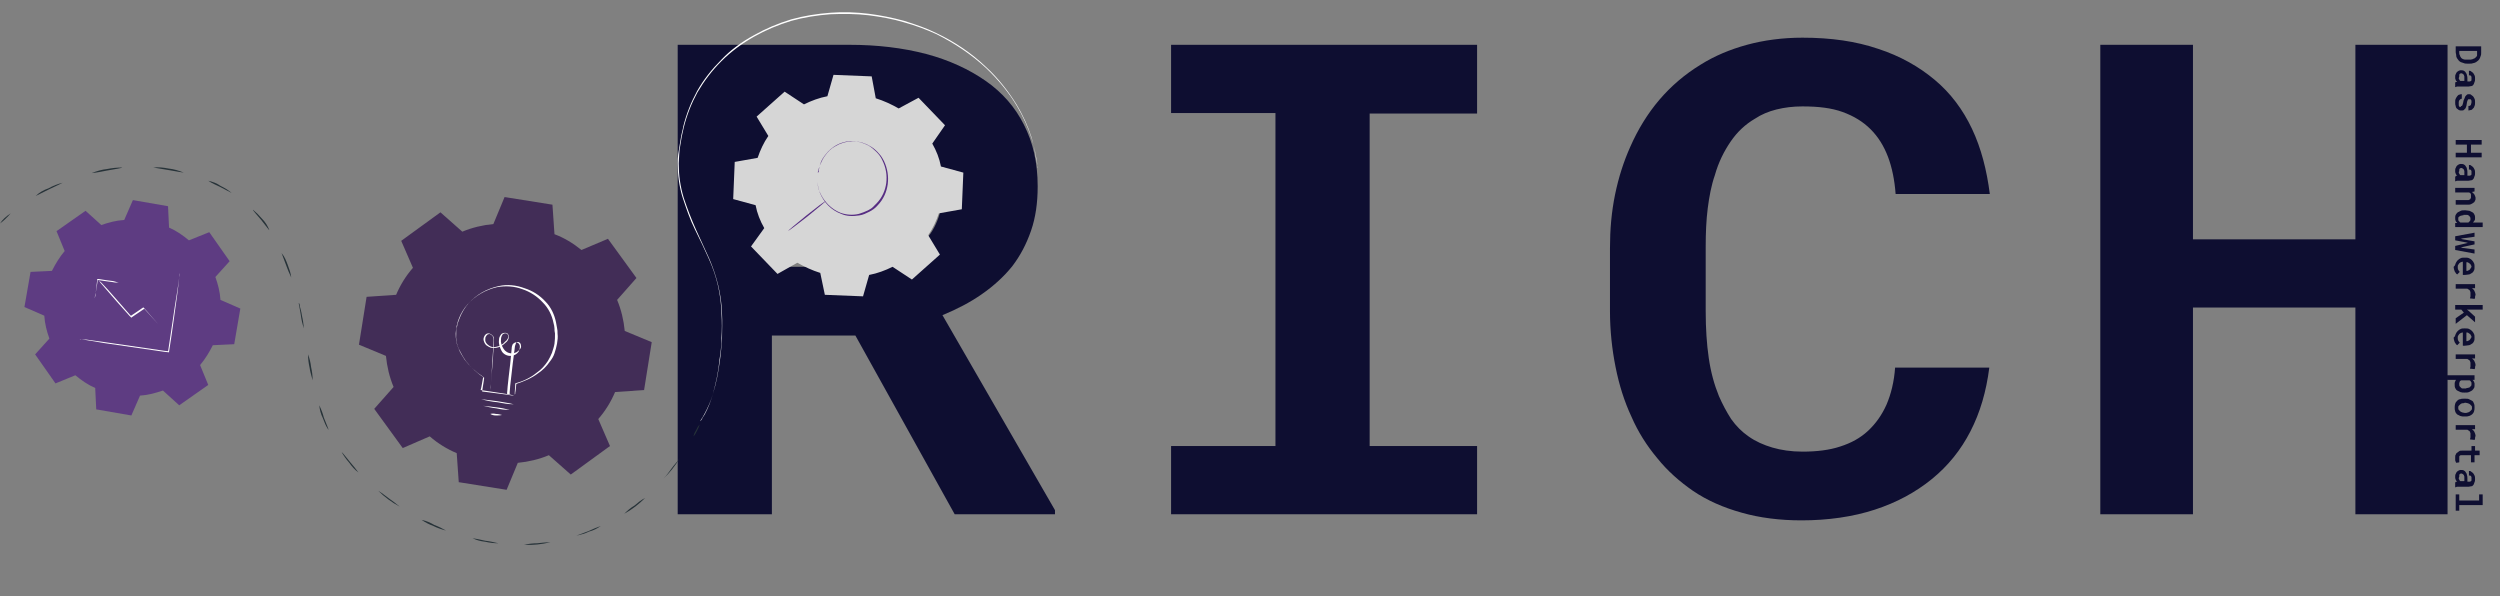 <?xml version="1.0" encoding="utf-8"?>
<!-- Generator: $$$/GeneralStr/196=Adobe Illustrator 27.6.0, SVG Export Plug-In . SVG Version: 6.00 Build 0)  -->
<svg version="1.1" xmlns="http://www.w3.org/2000/svg" xmlns:xlink="http://www.w3.org/1999/xlink" x="0px" y="0px"
	 viewBox="0 0 491 117.1" style="enable-background:new 0 0 491 117.1;" xml:space="preserve">
<rect x="0" y="0" width="491" height="117.1" fill="#808080" stroke="none"/>
<style type="text/css">
	.st0{fill:#0E0E31;}
	.st1{fill-rule:evenodd;clip-rule:evenodd;fill:#D6D6D6;}
	.st2{fill:#572D83;}
	.st3{opacity:0.81;fill-rule:evenodd;clip-rule:evenodd;fill:#341B4E;}
	.st4{fill:#FFFFFF;}
	.st5{opacity:0.81;fill-rule:evenodd;clip-rule:evenodd;fill:#572D83;}
	.st6{fill:#263238;}
</style>
<g id="Ebene_1">
	<g>
		<path class="st0" d="M151.6,65.9V101h-18.5V8.8h33.7c5.5,0,10.5,0.6,15.1,1.8c4.5,1.2,8.4,3,11.7,5.3c3.3,2.3,5.8,5.2,7.5,8.6
			c1.8,3.5,2.7,7.5,2.7,12.1c0,3.2-0.4,6.1-1.3,8.7c-0.9,2.6-2.1,4.9-3.7,7c-1.7,2.1-3.7,3.9-6,5.5c-2.3,1.6-4.8,2.9-7.7,4.1
			l22.1,38.3v0.8h-19.7l-19.5-35.1H151.6z M166.9,52.4c3,0,5.7-0.4,8.1-1.2c2.4-0.8,4.4-1.9,6-3.4c1.4-1.2,2.4-2.7,3.1-4.5
			c0.7-1.8,1.1-3.7,1.1-5.9c0-2.5-0.4-4.8-1.3-6.7c-0.9-2-2.2-3.6-3.9-4.8c-1.6-1.2-3.5-2.1-5.7-2.7c-2.2-0.6-4.7-1-7.6-1h-15.2
			v30.2H166.9z"/>
		<path class="st0" d="M290.1,8.8v13.5H269v65.3h21.1V101H230V87.6h20.5V22.2H230V8.8H290.1z"/>
		<path class="st0" d="M387,84.7c-1.9,3.7-4.4,6.8-7.6,9.4c-3.2,2.6-6.9,4.6-11.2,6c-4.3,1.4-9.2,2.1-14.4,2.1
			c-4.2,0-8.2-0.5-11.7-1.5c-3.6-1-6.8-2.4-9.6-4.3c-2.6-1.8-5-3.9-7-6.4c-2.1-2.5-3.8-5.2-5.1-8.2c-1.4-3-2.4-6.2-3.1-9.7
			c-0.7-3.5-1.1-7.2-1.1-11V48.7c0-3.6,0.3-7.1,1-10.5c0.7-3.4,1.7-6.5,3-9.4c1.5-3.4,3.4-6.5,5.7-9.2c2.3-2.7,5-5,8.1-6.9
			c2.7-1.7,5.8-3,9.1-3.9c3.3-0.9,7-1.4,10.9-1.4c5.6,0,10.5,0.7,14.9,2.2c4.3,1.4,8,3.5,11.1,6.1c3.1,2.6,5.5,5.8,7.3,9.6
			c1.8,3.8,2.9,8.1,3.5,12.8h-18.5c-0.2-2.7-0.7-5.2-1.5-7.3c-0.8-2.1-1.9-3.9-3.4-5.4c-1.5-1.5-3.3-2.6-5.5-3.4
			c-2.2-0.8-4.8-1.1-7.9-1.1c-1.8,0-3.5,0.2-5.1,0.6c-1.6,0.4-3,1-4.2,1.8c-1.9,1.1-3.5,2.6-4.8,4.5c-1.3,1.9-2.4,4.1-3.1,6.6
			c-0.7,2-1.1,4.2-1.4,6.5c-0.3,2.4-0.4,4.9-0.4,7.5v12.7c0,3.4,0.2,6.5,0.6,9.2c0.4,2.8,1.1,5.3,2,7.5c0.7,1.6,1.5,3.1,2.4,4.5
			c1,1.4,2.1,2.5,3.4,3.4c1.4,1,3,1.7,4.7,2.2s3.7,0.8,5.9,0.8c2.8,0,5.3-0.3,7.4-1c2.2-0.7,4-1.7,5.5-3.1c1.5-1.4,2.7-3.1,3.6-5.1
			c0.9-2.1,1.5-4.5,1.7-7.3h18.5C390.1,76.9,388.9,81,387,84.7z"/>
		<path class="st0" d="M462.6,101V60.4h-31.9V101h-18.2V8.8h18.2v38.2h31.9V8.8h18.1V101H462.6z"/>
	</g>
	<g>
		<path class="st0" d="M487.3,9.1v1.3c0,0.2,0,0.4-0.1,0.6c-0.1,0.2-0.1,0.4-0.2,0.5c-0.1,0.2-0.2,0.3-0.3,0.4s-0.3,0.2-0.4,0.3
			c-0.2,0.1-0.4,0.2-0.6,0.2c-0.2,0.1-0.4,0.1-0.7,0.1h-0.4c-0.2,0-0.5,0-0.7-0.1s-0.4-0.1-0.6-0.2c-0.2-0.1-0.3-0.2-0.4-0.3
			c-0.1-0.1-0.2-0.3-0.3-0.4c-0.1-0.2-0.2-0.3-0.2-0.6s-0.1-0.4-0.1-0.6V9.1H487.3z M483,10v0.4c0,0.1,0,0.3,0.1,0.4
			c0,0.1,0.1,0.2,0.1,0.3c0.1,0.1,0.1,0.2,0.2,0.3c0.1,0.1,0.2,0.1,0.3,0.2c0.1,0,0.2,0.1,0.4,0.1c0.1,0,0.3,0,0.4,0h0.4
			c0.1,0,0.3,0,0.4,0c0.1,0,0.3-0.1,0.4-0.1c0.1-0.1,0.3-0.1,0.4-0.2s0.2-0.2,0.3-0.3c0.1-0.1,0.1-0.2,0.1-0.3s0-0.2,0-0.4V10H483z"
			/>
		<path class="st0" d="M482.4,16.1c0.1,0,0.1,0,0.2,0c-0.1-0.1-0.1-0.1-0.2-0.2c-0.1-0.1-0.1-0.2-0.1-0.2c0-0.1-0.1-0.2-0.1-0.3
			c0-0.1,0-0.2,0-0.3c0-0.2,0-0.4,0.1-0.5c0.1-0.2,0.1-0.3,0.2-0.4c0.1-0.1,0.2-0.2,0.4-0.3s0.3-0.1,0.4-0.1c0.2,0,0.4,0,0.6,0.1
			s0.3,0.2,0.4,0.4c0.1,0.1,0.2,0.3,0.2,0.5c0.1,0.2,0.1,0.5,0.1,0.7V16h0.2c0.1,0,0.2,0,0.3,0c0.1,0,0.1-0.1,0.2-0.1
			c0.1-0.1,0.1-0.1,0.1-0.2c0-0.1,0-0.2,0-0.3c0-0.1,0-0.2,0-0.3s-0.1-0.1-0.1-0.2c0,0-0.1-0.1-0.2-0.1c-0.1,0-0.1,0-0.2,0v-0.9
			c0.2,0,0.3,0,0.4,0.1c0.1,0.1,0.3,0.2,0.4,0.3s0.2,0.3,0.3,0.5c0.1,0.2,0.1,0.4,0.1,0.7c0,0.2,0,0.4-0.1,0.6s-0.1,0.4-0.2,0.5
			c-0.1,0.1-0.2,0.3-0.4,0.3s-0.4,0.1-0.6,0.1h-1.7c-0.2,0-0.3,0-0.5,0s-0.2,0.1-0.3,0.1h-0.1v-0.9
			C482.3,16.1,482.4,16.1,482.4,16.1z M482.9,15.4c0,0.1,0.1,0.2,0.1,0.2c0,0.1,0.1,0.1,0.1,0.2c0.1,0.1,0.1,0.1,0.2,0.1h0.7v-0.5
			c0-0.2,0-0.3,0-0.4c0-0.1-0.1-0.2-0.1-0.3c-0.1-0.1-0.1-0.1-0.2-0.2c-0.1,0-0.2-0.1-0.2-0.1c-0.1,0-0.1,0-0.2,0
			c-0.1,0-0.1,0.1-0.2,0.1c0,0-0.1,0.1-0.1,0.2c0,0.1,0,0.2,0,0.3C482.9,15.3,482.9,15.4,482.9,15.4z"/>
		<path class="st0" d="M483.5,20.8c0,0,0.1-0.1,0.1-0.1c0-0.1,0.1-0.2,0.1-0.3c0-0.1,0.1-0.3,0.1-0.4c0-0.2,0.1-0.4,0.2-0.6
			s0.1-0.3,0.2-0.5c0.1-0.1,0.2-0.2,0.3-0.3c0.1-0.1,0.3-0.1,0.4-0.1c0.2,0,0.3,0,0.4,0.1c0.1,0.1,0.3,0.2,0.4,0.3
			c0.1,0.1,0.2,0.3,0.3,0.5c0.1,0.2,0.1,0.4,0.1,0.7c0,0.3,0,0.5-0.1,0.7c-0.1,0.2-0.1,0.4-0.3,0.5c-0.1,0.1-0.2,0.3-0.4,0.3
			s-0.3,0.1-0.5,0.1v-0.9c0.1,0,0.1,0,0.2,0s0.1-0.1,0.2-0.1c0.1-0.1,0.1-0.1,0.1-0.2c0-0.1,0.1-0.2,0.1-0.4c0-0.1,0-0.2,0-0.3
			c0-0.1-0.1-0.2-0.1-0.2c0-0.1-0.1-0.1-0.1-0.1c-0.1,0-0.1,0-0.2,0c-0.1,0-0.1,0-0.2,0c-0.1,0-0.1,0.1-0.1,0.1
			c0,0.1-0.1,0.1-0.1,0.2c0,0.1-0.1,0.2-0.1,0.4c0,0.2-0.1,0.4-0.1,0.6c-0.1,0.2-0.1,0.4-0.2,0.5c-0.1,0.1-0.2,0.2-0.3,0.3
			c-0.1,0.1-0.3,0.1-0.5,0.1c-0.2,0-0.3,0-0.5-0.1c-0.1-0.1-0.3-0.2-0.4-0.3c-0.1-0.1-0.2-0.3-0.2-0.5c-0.1-0.2-0.1-0.4-0.1-0.7
			c0-0.3,0-0.5,0.1-0.7c0.1-0.2,0.2-0.4,0.3-0.5c0.1-0.1,0.2-0.3,0.4-0.3c0.2-0.1,0.3-0.1,0.5-0.1v0.9c-0.1,0-0.2,0-0.3,0.1
			c-0.1,0.1-0.1,0.1-0.2,0.2c0,0.1-0.1,0.2-0.1,0.3c0,0.1,0,0.2,0,0.3c0,0.1,0,0.3,0,0.4c0,0.1,0.1,0.2,0.1,0.2
			c0,0.1,0.1,0.1,0.1,0.1c0,0,0.1,0,0.2,0C483.3,20.8,483.4,20.8,483.5,20.8z"/>
		<path class="st0" d="M482.3,30h2.2v-1.6h-2.2v-0.9h5.1v0.9h-2.1V30h2.1v0.9h-5.1V30z"/>
		<path class="st0" d="M482.4,34.5c0.1,0,0.1,0,0.2,0c-0.1-0.1-0.1-0.1-0.2-0.2c-0.1-0.1-0.1-0.2-0.1-0.2c0-0.1-0.1-0.2-0.1-0.3
			c0-0.1,0-0.2,0-0.3c0-0.2,0-0.4,0.1-0.5c0.1-0.2,0.1-0.3,0.2-0.4c0.1-0.1,0.2-0.2,0.4-0.3s0.3-0.1,0.4-0.1c0.2,0,0.4,0,0.6,0.1
			s0.3,0.2,0.4,0.4c0.1,0.1,0.2,0.3,0.2,0.5c0.1,0.2,0.1,0.5,0.1,0.7v0.6h0.2c0.1,0,0.2,0,0.3,0c0.1,0,0.1-0.1,0.2-0.1
			c0.1-0.1,0.1-0.1,0.1-0.2c0-0.1,0-0.2,0-0.3c0-0.1,0-0.2,0-0.3s-0.1-0.1-0.1-0.2c0,0-0.1-0.1-0.2-0.1c-0.1,0-0.1,0-0.2,0v-0.9
			c0.2,0,0.3,0,0.4,0.1c0.1,0.1,0.3,0.2,0.4,0.3s0.2,0.3,0.3,0.5c0.1,0.2,0.1,0.4,0.1,0.7c0,0.2,0,0.4-0.1,0.6s-0.1,0.4-0.2,0.5
			c-0.1,0.1-0.2,0.3-0.4,0.3s-0.4,0.1-0.6,0.1h-1.7c-0.2,0-0.3,0-0.5,0s-0.2,0.1-0.3,0.1h-0.1v-0.9
			C482.3,34.6,482.4,34.6,482.4,34.5z M482.9,33.9c0,0.1,0.1,0.2,0.1,0.2c0,0.1,0.1,0.1,0.1,0.2c0.1,0.1,0.1,0.1,0.2,0.1h0.7V34
			c0-0.2,0-0.3,0-0.4c0-0.1-0.1-0.2-0.1-0.3c-0.1-0.1-0.1-0.1-0.2-0.2c-0.1,0-0.2-0.1-0.2-0.1c-0.1,0-0.1,0-0.2,0
			c-0.1,0-0.1,0.1-0.2,0.1c0,0-0.1,0.1-0.1,0.2c0,0.1,0,0.2,0,0.3C482.9,33.7,482.9,33.8,482.9,33.9z"/>
		<path class="st0" d="M486,36.8v0.8l-0.5,0.1c0.1,0.1,0.1,0.1,0.2,0.2c0.1,0.1,0.1,0.1,0.2,0.2c0.1,0.1,0.1,0.2,0.2,0.4
			s0.1,0.3,0.1,0.4c0,0.2,0,0.4-0.1,0.5c-0.1,0.2-0.1,0.3-0.3,0.4c-0.1,0.1-0.3,0.2-0.5,0.3s-0.4,0.1-0.7,0.1h-2.3v-0.9h2.3
			c0.2,0,0.3,0,0.4-0.1c0.1,0,0.2-0.1,0.2-0.2c0.1-0.1,0.1-0.1,0.1-0.2s0-0.2,0-0.3c0-0.1,0-0.2,0-0.3c0-0.1-0.1-0.2-0.1-0.2
			c0-0.1-0.1-0.1-0.1-0.1c0,0-0.1-0.1-0.2-0.1h-2.7v-0.9H486z"/>
		<path class="st0" d="M485,41.4c0.2,0.1,0.4,0.2,0.6,0.3c0.2,0.1,0.3,0.3,0.4,0.5c0.1,0.2,0.1,0.4,0.1,0.6c0,0.2,0,0.4-0.1,0.5
			s-0.2,0.3-0.3,0.4h1.9v0.9h-5.4v-0.8l0.4,0c-0.1-0.1-0.3-0.3-0.3-0.4c-0.1-0.2-0.1-0.4-0.1-0.6c0-0.2,0-0.4,0.1-0.6
			s0.2-0.3,0.4-0.5c0.2-0.1,0.4-0.2,0.6-0.3s0.5-0.1,0.8-0.1h0.1C484.5,41.3,484.7,41.4,485,41.4z M483.6,42.3
			c-0.1,0-0.3,0.1-0.4,0.1c-0.1,0.1-0.2,0.1-0.3,0.2s-0.1,0.2-0.1,0.4c0,0.2,0,0.3,0.1,0.4c0.1,0.1,0.2,0.2,0.3,0.3h1.6
			c0.1-0.1,0.2-0.2,0.3-0.3s0.1-0.3,0.1-0.4c0-0.1,0-0.3-0.1-0.4c-0.1-0.1-0.1-0.2-0.3-0.3c-0.1-0.1-0.2-0.1-0.4-0.1s-0.3,0-0.5,0
			h-0.1C483.9,42.3,483.8,42.3,483.6,42.3z"/>
		<path class="st0" d="M486,45.7v0.8l-2.3,0.3l-0.4,0.1l0.4,0.1l2.3,0.4V48l-2.3,0.5l-0.4,0.1l0.4,0.1l2.3,0.3v0.8l-3.8-0.7v-0.8
			l2.1-0.5l0.4-0.1l-0.4-0.1l-2.1-0.4v-0.8L486,45.7z"/>
		<path class="st0" d="M482.3,51.7c0.1-0.2,0.2-0.4,0.4-0.6c0.2-0.2,0.4-0.3,0.6-0.4s0.5-0.1,0.7-0.1h0.1c0.3,0,0.6,0,0.8,0.1
			c0.2,0.1,0.4,0.2,0.6,0.4c0.2,0.2,0.3,0.4,0.4,0.6s0.1,0.5,0.1,0.7c0,0.3,0,0.5-0.1,0.7c-0.1,0.2-0.2,0.4-0.4,0.5
			c-0.2,0.1-0.4,0.3-0.6,0.3s-0.5,0.1-0.8,0.1h-0.4v-2.6h0c-0.2,0-0.3,0.1-0.4,0.1c-0.1,0.1-0.2,0.1-0.3,0.2
			c-0.1,0.1-0.1,0.2-0.2,0.3s-0.1,0.3-0.1,0.4c0,0.2,0,0.4,0.1,0.6c0.1,0.2,0.2,0.3,0.3,0.4l-0.5,0.5c-0.2-0.1-0.3-0.3-0.5-0.6
			c-0.1-0.3-0.2-0.6-0.2-0.9C482.2,52.2,482.2,51.9,482.3,51.7z M485.3,52.1c0-0.1-0.1-0.2-0.2-0.3c-0.1-0.1-0.2-0.1-0.3-0.2
			c-0.1-0.1-0.2-0.1-0.4-0.1v1.7h0.1c0.1,0,0.2,0,0.3-0.1c0.1,0,0.2-0.1,0.3-0.2c0.1-0.1,0.1-0.2,0.2-0.3s0.1-0.2,0.1-0.3
			C485.4,52.3,485.4,52.2,485.3,52.1z"/>
		<path class="st0" d="M486.1,58.4c0,0.1,0,0.2-0.1,0.3l-0.9-0.1c0-0.1,0.1-0.3,0.1-0.4s0-0.3,0-0.4c0-0.1,0-0.3,0-0.4
			c0-0.1-0.1-0.2-0.1-0.3c-0.1-0.1-0.1-0.2-0.2-0.2c-0.1-0.1-0.2-0.1-0.3-0.2h-2.3v-0.9h3.8v0.8l-0.5,0l-0.1,0
			c0.2,0.2,0.4,0.3,0.5,0.6c0.1,0.2,0.2,0.5,0.2,0.7C486.1,58.1,486.1,58.3,486.1,58.4z"/>
		<path class="st0" d="M483.4,60.8h-1.2v-0.9h5.4v0.9h-3.1l0.4,0.3l1.2,1.1v1.1l-1.6-1.4l-2.2,1.7v-1.1l1.6-1.1L483.4,60.8z"/>
		<path class="st0" d="M482.3,65.6c0.1-0.2,0.2-0.4,0.4-0.6c0.2-0.2,0.4-0.3,0.6-0.4s0.5-0.1,0.7-0.1h0.1c0.3,0,0.6,0,0.8,0.1
			c0.2,0.1,0.4,0.2,0.6,0.4c0.2,0.2,0.3,0.4,0.4,0.6s0.1,0.5,0.1,0.7c0,0.3,0,0.5-0.1,0.7c-0.1,0.2-0.2,0.4-0.4,0.5
			c-0.2,0.1-0.4,0.3-0.6,0.3s-0.5,0.1-0.8,0.1h-0.4v-2.6h0c-0.2,0-0.3,0.1-0.4,0.1c-0.1,0.1-0.2,0.1-0.3,0.2
			c-0.1,0.1-0.1,0.2-0.2,0.3s-0.1,0.3-0.1,0.4c0,0.2,0,0.4,0.1,0.6c0.1,0.2,0.2,0.3,0.3,0.4l-0.5,0.5c-0.2-0.1-0.3-0.3-0.5-0.6
			c-0.1-0.3-0.2-0.6-0.2-0.9C482.2,66.1,482.2,65.8,482.3,65.6z M485.3,65.9c0-0.1-0.1-0.2-0.2-0.3c-0.1-0.1-0.2-0.1-0.3-0.2
			c-0.1-0.1-0.2-0.1-0.4-0.1v1.7h0.1c0.1,0,0.2,0,0.3-0.1c0.1,0,0.2-0.1,0.3-0.2c0.1-0.1,0.1-0.2,0.2-0.3s0.1-0.2,0.1-0.3
			C485.4,66.1,485.4,66,485.3,65.9z"/>
		<path class="st0" d="M486.1,72.2c0,0.1,0,0.2-0.1,0.3l-0.9-0.1c0-0.1,0.1-0.3,0.1-0.4s0-0.3,0-0.4c0-0.1,0-0.3,0-0.4
			c0-0.1-0.1-0.2-0.1-0.3c-0.1-0.1-0.1-0.2-0.2-0.2c-0.1-0.1-0.2-0.1-0.3-0.2h-2.3v-0.9h3.8v0.8l-0.5,0l-0.1,0
			c0.2,0.2,0.4,0.3,0.5,0.6c0.1,0.2,0.2,0.5,0.2,0.7C486.1,72,486.1,72.1,486.1,72.2z"/>
		<path class="st0" d="M486,73.8v0.8l-0.4,0c0.1,0.1,0.1,0.1,0.2,0.2c0,0.1,0.1,0.1,0.1,0.2c0,0.1,0.1,0.2,0.1,0.3s0,0.2,0,0.3
			c0,0.2,0,0.5-0.1,0.6c-0.1,0.2-0.2,0.3-0.4,0.5c-0.2,0.1-0.4,0.2-0.6,0.3c-0.2,0.1-0.5,0.1-0.8,0.1h-0.1c-0.3,0-0.5,0-0.8-0.1
			c-0.2-0.1-0.4-0.2-0.6-0.3c-0.2-0.1-0.3-0.3-0.4-0.5s-0.1-0.4-0.1-0.6c0-0.1,0-0.3,0-0.4c0-0.1,0.1-0.2,0.1-0.3
			c0-0.1,0.1-0.1,0.1-0.2s0.1-0.1,0.1-0.1h-1.8v-0.9H486z M484.6,76.2c0.1,0,0.3-0.1,0.4-0.1c0.1-0.1,0.2-0.2,0.3-0.3
			c0.1-0.1,0.1-0.2,0.1-0.4c0-0.1,0-0.2,0-0.2c0-0.1,0-0.1-0.1-0.2c0-0.1-0.1-0.1-0.1-0.2c-0.1,0-0.1-0.1-0.2-0.1h-1.6
			c-0.1,0-0.1,0.1-0.2,0.1c-0.1,0-0.1,0.1-0.1,0.2c0,0.1-0.1,0.1-0.1,0.2c0,0.1,0,0.2,0,0.3c0,0.1,0,0.3,0.1,0.4
			c0.1,0.1,0.2,0.2,0.3,0.3c0.1,0.1,0.2,0.1,0.4,0.1s0.3,0,0.5,0h0.1C484.3,76.2,484.5,76.2,484.6,76.2z"/>
		<path class="st0" d="M484.9,78.4c0.2,0.1,0.4,0.2,0.6,0.3c0.2,0.1,0.3,0.3,0.4,0.6c0.1,0.2,0.1,0.5,0.1,0.7c0,0.3,0,0.5-0.1,0.8
			s-0.2,0.4-0.4,0.6c-0.2,0.1-0.4,0.3-0.6,0.3c-0.2,0.1-0.5,0.1-0.8,0.1h-0.1c-0.3,0-0.5,0-0.8-0.1c-0.2-0.1-0.4-0.2-0.6-0.3
			c-0.2-0.2-0.3-0.3-0.4-0.6s-0.1-0.5-0.1-0.7c0-0.3,0-0.5,0.1-0.8s0.2-0.4,0.4-0.6c0.2-0.2,0.4-0.3,0.6-0.3
			c0.2-0.1,0.5-0.1,0.8-0.1h0.1C484.5,78.3,484.7,78.3,484.9,78.4z M483.6,79.2c-0.1,0-0.3,0.1-0.4,0.2c-0.1,0.1-0.2,0.2-0.3,0.3
			c-0.1,0.1-0.1,0.2-0.1,0.4c0,0.1,0,0.3,0.1,0.4c0.1,0.1,0.2,0.2,0.3,0.3c0.1,0.1,0.2,0.1,0.4,0.2c0.1,0,0.3,0.1,0.5,0.1h0.1
			c0.2,0,0.3,0,0.5-0.1c0.1,0,0.3-0.1,0.4-0.2c0.1-0.1,0.2-0.2,0.3-0.3c0.1-0.1,0.1-0.2,0.1-0.4c0-0.2,0-0.3-0.1-0.4
			c-0.1-0.1-0.2-0.2-0.3-0.3c-0.1-0.1-0.2-0.1-0.4-0.2c-0.1,0-0.3-0.1-0.5-0.1h-0.1C483.9,79.2,483.8,79.2,483.6,79.2z"/>
		<path class="st0" d="M486.1,86.1c0,0.1,0,0.2-0.1,0.3l-0.9-0.1c0-0.1,0.1-0.3,0.1-0.4s0-0.3,0-0.4c0-0.1,0-0.3,0-0.4
			c0-0.1-0.1-0.2-0.1-0.3c-0.1-0.1-0.1-0.2-0.2-0.2c-0.1-0.1-0.2-0.1-0.3-0.2h-2.3v-0.9h3.8v0.8l-0.5,0l-0.1,0
			c0.2,0.2,0.4,0.3,0.5,0.6c0.1,0.2,0.2,0.5,0.2,0.7C486.1,85.8,486.1,86,486.1,86.1z"/>
		<path class="st0" d="M486,89.4v1.4h-0.7v-1.4h-1.7c-0.1,0-0.3,0-0.3,0c-0.1,0-0.2,0.1-0.2,0.1c-0.1,0.1-0.1,0.1-0.1,0.2
			s0,0.2,0,0.3c0,0.1,0,0.1,0,0.2s0,0.2,0,0.2c0,0.1,0,0.1,0,0.2c0,0.1,0,0.1,0,0.2l-0.6,0.1c0-0.1-0.1-0.1-0.1-0.2
			c0-0.1-0.1-0.2-0.1-0.3c0-0.1,0-0.2,0-0.3s0-0.2,0-0.3c0-0.2,0-0.4,0.1-0.5c0.1-0.2,0.1-0.3,0.3-0.4c0.1-0.1,0.3-0.2,0.4-0.3
			s0.4-0.1,0.6-0.1h1.8v-0.9h0.7v0.9h0.9v0.9H486z"/>
		<path class="st0" d="M482.4,94.6c0.1,0,0.1,0,0.2,0c-0.1-0.1-0.1-0.1-0.2-0.2c-0.1-0.1-0.1-0.2-0.1-0.2c0-0.1-0.1-0.2-0.1-0.3
			c0-0.1,0-0.2,0-0.3c0-0.2,0-0.4,0.1-0.5c0.1-0.2,0.1-0.3,0.2-0.4c0.1-0.1,0.2-0.2,0.4-0.3s0.3-0.1,0.4-0.1c0.2,0,0.4,0,0.6,0.1
			s0.3,0.2,0.4,0.4c0.1,0.1,0.2,0.3,0.2,0.5c0.1,0.2,0.1,0.5,0.1,0.7v0.6h0.2c0.1,0,0.2,0,0.3,0c0.1,0,0.1-0.1,0.2-0.1
			c0.1-0.1,0.1-0.1,0.1-0.2c0-0.1,0-0.2,0-0.3c0-0.1,0-0.2,0-0.3s-0.1-0.1-0.1-0.2c0,0-0.1-0.1-0.2-0.1c-0.1,0-0.1,0-0.2,0v-0.9
			c0.2,0,0.3,0,0.4,0.1c0.1,0.1,0.3,0.2,0.4,0.3s0.2,0.3,0.3,0.5c0.1,0.2,0.1,0.4,0.1,0.7c0,0.2,0,0.4-0.1,0.6s-0.1,0.4-0.2,0.5
			c-0.1,0.1-0.2,0.3-0.4,0.3s-0.4,0.1-0.6,0.1h-1.7c-0.2,0-0.3,0-0.5,0s-0.2,0.1-0.3,0.1h-0.1v-0.9
			C482.3,94.6,482.4,94.6,482.4,94.6z M482.9,94c0,0.1,0.1,0.2,0.1,0.2c0,0.1,0.1,0.1,0.1,0.2c0.1,0.1,0.1,0.1,0.2,0.1h0.7V94
			c0-0.2,0-0.3,0-0.4c0-0.1-0.1-0.2-0.1-0.3c-0.1-0.1-0.1-0.1-0.2-0.2c-0.1,0-0.2-0.1-0.2-0.1c-0.1,0-0.1,0-0.2,0
			c-0.1,0-0.1,0.1-0.2,0.1c0,0-0.1,0.1-0.1,0.2c0,0.1,0,0.2,0,0.3C482.9,93.8,482.9,93.9,482.9,94z"/>
		<path class="st0" d="M487.6,99.2H483v1.1h-0.7v-3.2h0.7v1.2h3.9v-1.2h0.7V99.2z"/>
	</g>
</g>
<g id="Ebene_2">
	<g id="Rechtes_Gear">
		<path class="st1" d="M180.4,19.2l5.2,5.4l-2.5,3.6c0.8,1.4,1.4,2.9,1.7,4.5l4.4,1.2l-0.3,7.2l-4.5,0.8c-0.5,1.5-1.2,3-2.1,4.3
			l2.3,3.8l-5.5,4.9l-3.8-2.5c-1.4,0.7-3,1.3-4.6,1.6l-1.2,4.2l-7.5-0.3l-0.9-4.3c-1.6-0.5-3.1-1.2-4.5-2l-3.9,2.2l-5.2-5.4l2.6-3.6
			c-0.8-1.4-1.4-2.9-1.7-4.5l-4.4-1.2l0.3-7.3l4.5-0.8c0.5-1.5,1.2-3,2.1-4.3l-2.3-3.8l5.5-4.9l3.8,2.5c1.4-0.7,3-1.3,4.6-1.6
			l1.2-4.2l7.5,0.3l0.8,4.3c1.6,0.5,3.1,1.2,4.5,2L180.4,19.2z"/>
		<path class="st2" d="M160.8,33.8c0-0.1,0-0.2,0-0.3c0-0.2,0.1-0.4,0.1-0.5c0-0.3,0.1-0.5,0.2-0.7c0.3-0.7,0.6-1.3,1-1.8
			c0.5-0.7,1.2-1.4,2-1.8c2-1.2,4.5-1.3,6.6-0.1c0.6,0.3,1.1,0.7,1.6,1.2c0.3,0.3,0.5,0.6,0.7,0.8c0.2,0.3,0.4,0.6,0.6,1
			c1.4,2.9,1,6.4-1.2,8.7c-0.5,0.6-1.1,1-1.7,1.3c-0.6,0.3-1.2,0.6-1.9,0.7c-1.2,0.2-2.5,0.2-3.6-0.3c-1.9-0.7-3.4-2.2-4.2-4.2
			c-0.2-0.6-0.4-1.4-0.5-2.1c0-0.3,0-0.5,0-0.8c0-0.2,0-0.4,0-0.6c0-0.1,0-0.3,0-0.3c0,0,0-0.1,0-0.1c0,0.6,0,1.2,0,1.8
			c0.1,0.7,0.2,1.4,0.5,2c0.8,1.9,2.3,3.4,4.1,4.1c1.1,0.4,2.4,0.5,3.6,0.2c0.6-0.2,1.2-0.4,1.8-0.7c0.3-0.2,0.6-0.3,0.9-0.6
			c0.2-0.2,0.5-0.5,0.8-0.8c2.1-2.2,2.5-5.6,1.1-8.4c-0.3-0.7-0.7-1.2-1.2-1.7c-0.5-0.5-1-0.9-1.5-1.2c-1.1-0.6-2.3-0.9-3.5-0.9
			c-2,0.1-3.8,1.1-5,2.7c-0.4,0.5-0.8,1.1-1,1.8c-0.2,0.6-0.4,1.2-0.5,1.7C160.8,33.8,160.8,33.8,160.8,33.8z"/>
		<path class="st2" d="M158.6,42.5c-2.1,1.6-3.7,2.9-3.8,2.8c0,0,1.6-1.4,3.6-3s3.7-2.9,3.8-2.8C162.2,39.5,160.6,40.9,158.6,42.5z"
			/>
	</g>
	<g id="Mittel_Gear">
		<path class="st3" d="M114.2,49.1l5.2-2.2l5.6,7.7l-3.8,4.3c0.8,1.9,1.3,4,1.5,6.1l5.3,2.2l-1.5,9.4l-5.7,0.4
			c-0.8,1.9-1.9,3.7-3.3,5.3l2.3,5.3l-7.7,5.6l-4.3-3.8c-1.9,0.8-4,1.3-6.1,1.5l-2.2,5.3l-9.4-1.5l-0.4-5.7
			c-1.9-0.8-3.7-1.9-5.3-3.3l-5.3,2.3l-5.6-7.7l3.8-4.3c-0.8-1.9-1.3-4-1.5-6.1l-5.3-2.2l1.5-9.4l5.8-0.4c0.8-1.9,1.9-3.7,3.3-5.3
			l-2.3-5.3l7.7-5.6l4.3,3.8c1.9-0.8,4-1.3,6.1-1.5l2.2-5.3l9.4,1.5l0.4,5.8C110.8,46.7,112.6,47.8,114.2,49.1L114.2,49.1z"/>
		<path class="st4" d="M101,77.7l-0.3,0l-1.2-0.2l-4.7-0.6l-0.1,0l0-0.1c0.1-0.8,0.3-1.7,0.4-2.7l0,0.1c-1.4-0.9-2.6-2-3.6-3.3
			c-0.5-0.7-1-1.6-1.4-2.4c-0.4-0.9-0.6-1.9-0.5-2.9l0-0.8c0-0.3,0.1-0.5,0.2-0.8c0-0.3,0.1-0.5,0.2-0.8c0.1-0.3,0.2-0.5,0.3-0.8
			c0.4-1,1-2,1.7-2.8c1.5-1.7,3.6-2.9,5.9-3.4c1.7-0.4,3.5-0.2,5.1,0.4c1.6,0.5,3,1.4,4.1,2.6c1.1,1.1,1.8,2.6,2.1,4.1
			c0.1,0.4,0.1,0.7,0.2,1.1c0.1,0.4,0.1,0.7,0.1,1.1c0.1,0.7,0,1.4-0.1,2c-0.1,0.6-0.3,1.3-0.5,1.9c-0.2,0.6-0.5,1.1-0.9,1.6
			c-0.6,0.9-1.4,1.7-2.3,2.3c-1.3,1-2.8,1.6-4.3,2.1l0,0c-0.1,0.8-0.1,1.3-0.2,1.7c0,0.2,0,0.3-0.1,0.4c0,0,0,0.1,0,0.1
			c0,0,0-0.1,0-0.2c0-0.1,0-0.2,0-0.4c0-0.4,0.1-0.9,0.1-1.7l0,0l0,0c1.5-0.4,3-1.1,4.2-2.1c0.9-0.6,1.6-1.4,2.2-2.3
			c0.3-0.5,0.6-1.1,0.8-1.6c0.2-0.6,0.4-1.2,0.5-1.8c0.1-0.7,0.1-1.3,0.1-2c-0.1-0.4-0.1-0.7-0.1-1c0-0.3-0.1-0.7-0.2-1.1
			c-0.3-1.5-1-2.9-2.1-4c-1.1-1.2-2.5-2.1-4-2.6c-1.6-0.6-3.3-0.7-5-0.4c-2.2,0.5-4.3,1.7-5.8,3.4c-1.4,1.6-2.2,3.6-2.3,5.7
			c0,1,0.1,1.9,0.5,2.8c0.3,0.9,0.8,1.6,1.3,2.4c1,1.3,2.2,2.4,3.6,3.3l0,0l0,0c-0.2,1-0.3,1.9-0.5,2.6l0,0l4.6,0.7l1.2,0.2
			L101,77.7l0.1-0.1L101,77.7z"/>
		<path class="st4" d="M97.7,78.8c1,0.2,2.1,0.3,3.2,0.6c-1.1,0-2.2-0.2-3.2-0.4c-1.1-0.1-2.1-0.3-3.2-0.6
			C95.6,78.5,96.7,78.7,97.7,78.8z"/>
		<path class="st4" d="M97.4,81.3c0.4,0,0.8,0.1,1.2,0.2c-0.4,0.1-0.8,0.1-1.2,0.1c-0.4,0-0.8-0.1-1.1-0.3
			C96.6,81.2,97,81.2,97.4,81.3z"/>
		<path class="st4" d="M99.6,77.4c0-0.1,0-0.2,0-0.3c0-0.3,0.1-0.7,0.1-1.2c0.1-1.1,0.3-2.6,0.5-4.4c0.1-0.9,0.2-2,0.3-3.1
			c0-0.3,0.1-0.6,0.2-0.8c0.1-0.1,0.2-0.2,0.4-0.3c0.2-0.1,0.4-0.1,0.5,0c0.3,0.1,0.5,0.4,0.5,0.8c0,0.3-0.1,0.6-0.2,0.9
			c-0.4,0.6-1,0.9-1.7,0.9c-0.7,0-1.4-0.4-1.7-1s-0.6-1.3-0.5-2.1c0-0.4,0.1-0.7,0.4-1.1c0.2-0.3,0.7-0.4,1.1-0.3
			c0.4,0.2,0.5,0.6,0.4,1c-0.1,0.4-0.3,0.7-0.6,0.9c-0.5,0.5-1.1,0.9-1.8,1c-0.4,0.1-0.7,0-1.1,0c-0.3-0.1-0.6-0.3-0.9-0.5
			c-0.2-0.2-0.4-0.5-0.5-0.9c-0.1-0.3,0-0.7,0.2-1c0.2-0.3,0.5-0.5,0.9-0.4c0.3,0.1,0.6,0.3,0.8,0.6C97,66.3,97,66.7,97,67
			c0,0.3,0,0.6,0,0.8c-0.1,1.1-0.2,2.2-0.2,3.1c-0.2,1.9-0.3,3.4-0.4,4.5c-0.1,0.5-0.1,0.9-0.1,1.2c0,0.1,0,0.2,0,0.3
			c0,0,0,0.1,0,0.1c0,0,0-0.1,0-0.1c0-0.1,0-0.2,0-0.3c0-0.3,0.1-0.7,0.1-1.2c0.1-1.1,0.2-2.6,0.3-4.5c0.1-0.9,0.1-2,0.2-3.1
			c0-0.6,0.1-1.2-0.1-1.7c-0.1-0.2-0.4-0.4-0.6-0.5c-0.3,0-0.6,0.1-0.7,0.4c-0.2,0.2-0.2,0.5-0.2,0.8c0,0.3,0.2,0.6,0.4,0.8
			c0.2,0.2,0.5,0.4,0.8,0.5c0.3,0.1,0.6,0.1,1,0c0.7-0.1,1.3-0.5,1.7-1c0.3-0.2,0.5-0.5,0.6-0.8c0.1-0.3,0-0.6-0.3-0.8
			c-0.3-0.1-0.6,0-0.8,0.2c-0.2,0.3-0.3,0.6-0.3,0.9c-0.1,0.6,0.1,1.3,0.5,1.9c0.3,0.5,0.9,0.9,1.6,0.9s1.2-0.3,1.6-0.8
			c0.2-0.2,0.3-0.5,0.2-0.8c0-0.3-0.2-0.5-0.4-0.6c-0.3-0.1-0.5,0-0.6,0.3c-0.1,0.3-0.2,0.5-0.2,0.8c-0.1,1.1-0.3,2.1-0.4,3.1
			c-0.2,1.8-0.4,3.4-0.5,4.4c0,0.5-0.1,0.9-0.1,1.2l0,0.3c0,0,0,0.1,0,0.1C99.8,77.4,99.8,77.4,99.6,77.4z"/>
		<path class="st4" d="M97.5,80c0.9,0.1,1.8,0.3,2.6,0.5c-0.9,0-1.8-0.1-2.6-0.3c-0.9-0.1-1.8-0.3-2.6-0.5
			C95.8,79.8,96.6,79.9,97.5,80z"/>
	</g>
	<g id="Linkes_Gear">
		<path class="st5" d="M41.1,45.6l4,5.7l-2.8,3.1c0.5,1.4,0.9,2.9,1,4.5l3.9,1.7L46,67.6l-4.2,0.2c-0.7,1.4-1.5,2.7-2.5,3.9l1.6,3.9
			l-5.7,4L32,76.7c-1.5,0.5-2.9,0.9-4.5,1l-1.7,3.9l-6.9-1.2l-0.2-4.2c-1.4-0.6-2.7-1.5-3.9-2.5l-3.9,1.6l-4-5.7l2.8-3.1
			c-0.5-1.4-0.9-2.9-1-4.5l-3.9-1.7L6,53.4l4.2-0.2c0.7-1.4,1.5-2.7,2.5-3.9l-1.6-3.9l5.7-4l3.1,2.8c1.4-0.5,2.9-0.9,4.5-1l1.7-3.9
			l6.9,1.2l0.2,4.2c1.4,0.6,2.7,1.5,3.9,2.5L41.1,45.6z"/>
		<path class="st4" d="M16,66.6l1,0.1l3.6,0.5l11.7,1.7l0.9,0.1L33,69.1c0.7-4.4,1.2-8.3,1.7-11.2c0.2-1.4,0.4-2.5,0.5-3.4
			c0.1-0.4,0.1-0.7,0.1-0.9c0-0.1,0-0.2,0-0.3c0,0.1,0,0.2,0,0.3c0,0.2-0.1,0.5-0.1,0.9c-0.1,0.8-0.2,2-0.4,3.4
			c-0.4,2.8-0.9,6.8-1.6,11.2l0,0.1l-0.9-0.1l-11.7-1.7l-3.6-0.6L16,66.6c-0.2,0.1-0.3,0-0.4,0C15.7,66.6,15.8,66.6,16,66.6z"/>
		<path class="st4" d="M19.8,55.4l1.4,1.5c1.1,1.2,2.6,3,4.3,4.9l0.3,0.3l-0.2,0l2.5-1.7l0.1,0l0.1,0.1l2.8,3.2l0.8,0.9
			c0.1,0.1,0.2,0.2,0.3,0.3c-0.1-0.1-0.2-0.2-0.3-0.3l-0.8-0.9l-2.8-3.1l0.1,0l-2.5,1.7l-0.1,0.1l-0.1-0.1l-0.3-0.3
			C23.6,60,22.1,58.3,21,57l-1.3-1.5c-0.1-0.2-0.3-0.4-0.4-0.6C19.5,55.1,19.6,55.3,19.8,55.4z"/>
		<path class="st4" d="M18.8,57.5c0.1-0.7,0.2-1.6,0.3-2.6l0-0.1l0.3,0c1.1,0.2,2,0.3,2.8,0.4c0.4,0.1,0.8,0.2,1.1,0.3
			c-0.4,0-0.8,0-1.2-0.1c-0.7-0.1-1.7-0.2-2.8-0.4l-0.2,0l0.1-0.1c-0.1,1-0.3,1.9-0.4,2.6c-0.1,0.4-0.2,0.8-0.2,1.1
			C18.7,58.2,18.8,57.9,18.8,57.5z"/>
	</g>
	<g id="Linien">
		<path class="st4" d="M203.8,32.6l-0.2-1.1c-0.2-1.4-0.5-2.8-1-4.3c-0.7-2.2-1.7-4.4-2.9-6.4c-1.6-2.7-3.7-5.2-6-7.4
			c-2.9-2.7-6.2-4.9-9.8-6.7c-2-0.9-4.1-1.7-6.3-2.3c-2.3-0.7-4.7-1.1-7-1.4c-2.5-0.3-5-0.3-7.5-0.2c-2.6,0.2-5.2,0.6-7.7,1.3
			c-2.6,0.8-5,1.8-7.3,3.1c-2.3,1.3-4.5,2.9-6.4,4.8s-3.4,3.9-4.7,6.1c-1.2,2.2-2.1,4.5-2.7,6.9c-0.1,0.6-0.3,1.2-0.4,1.8
			s-0.2,1.2-0.3,1.8c-0.1,0.6-0.2,1.2-0.2,1.7c0,0.6-0.1,1.2-0.1,1.8c0,2.3,0.3,4.5,1,6.8c0.7,2.1,1.5,4.2,2.4,6.2l2.6,5.7
			c1.5,3.5,2.4,7.1,2.5,10.8c0.1,1.6,0,3.2,0,4.8c-0.1,1.5-0.2,3-0.4,4.3c-0.3,2.3-0.7,4.5-1.4,6.7c-0.4,1.4-1,2.7-1.7,4
			c-0.3,0.5-0.5,0.9-0.8,1.3c0,0,0.1,0,0.1-0.1c0.1,0,0.1-0.1,0.2-0.2c0.1-0.2,0.3-0.6,0.6-1c0.7-1.3,1.2-2.6,1.6-4
			c0.6-2.2,1.1-4.4,1.3-6.7c0.2-1.3,0.4-2.8,0.4-4.3c0.1-1.6,0.1-3.2,0-4.8c-0.1-3.7-0.9-7.3-2.5-10.8c-0.8-1.8-1.7-3.7-2.7-5.7
			c-1-2-1.7-4.1-2.4-6.2c-0.7-2.2-1-4.5-1-6.8c0-0.6,0-1.1,0.1-1.8s0.2-1.3,0.3-1.9s0.2-1.2,0.3-1.8s0.3-1.1,0.4-1.8
			c0.6-2.4,1.5-4.7,2.7-6.9c1.3-2.3,2.9-4.3,4.8-6.2c1.8-1.9,4-3.5,6.4-4.8c2.3-1.3,4.7-2.3,7.3-3.1c2.5-0.7,5.1-1.1,7.7-1.3
			c2.5-0.2,5-0.1,7.5,0.2c2.4,0.3,4.8,0.8,7,1.4c2.2,0.7,4.3,1.4,6.3,2.4c3.6,1.7,7,4,9.8,6.7c2.4,2.2,4.4,4.8,6,7.4
			c1.2,2,2.2,4.2,2.9,6.4c0.4,1.4,0.7,2.8,0.9,4.3L203.8,32.6c0.1,0.3,0,0.4,0,0.4L203.8,32.6z"/>
		<path class="st6" d="M2.1,41.9c-0.6,0.7-1.3,1.4-2.1,2C0.5,43.1,1.2,42.5,2.1,41.9z"/>
		<path class="st6" d="M9.5,37c0.9-0.5,1.9-0.9,2.8-1.1c0,0-1.2,0.6-2.7,1.3C8.2,37.9,7,38.5,7,38.5C7.7,37.8,8.6,37.3,9.5,37z"/>
		<path class="st6" d="M21,33.2c1-0.2,2-0.3,3-0.3c0,0.1-1.3,0.3-3,0.6c-1,0.2-2,0.4-3,0.5C19,33.6,20,33.3,21,33.2z"/>
		<path class="st6" d="M33.1,33.1c1,0.1,2,0.4,3,0.8c0,0-1.4-0.2-3-0.5c-1.7-0.3-3-0.5-3-0.5C31.1,32.8,32.1,32.9,33.1,33.1z"/>
		<path class="st6" d="M43.3,36.5c0.8,0.4,1.5,0.8,2.2,1.4c0,0-1-0.5-2.3-1.2c-0.8-0.4-1.6-0.7-2.3-1.2C41.8,35.7,42.6,36,43.3,36.5
			z"/>
		<path class="st6" d="M51.5,43c0.6,0.6,1.1,1.4,1.4,2.2c-0.1,0-0.7-0.9-1.6-2c-0.9-1.1-1.7-1.9-1.6-2C50.3,41.7,50.9,42.3,51.5,43z
			"/>
		<path class="st6" d="M56.5,52c0.3,0.8,0.6,1.6,0.7,2.5c-0.4-0.8-0.7-1.6-1-2.4c-0.3-0.8-0.6-1.6-0.9-2.4
			C55.9,50.4,56.2,51.2,56.5,52z"/>
		<path class="st6" d="M58.9,60.2c0.1,0.4,0.3,1,0.4,1.8c0.2,0.8,0.3,1.7,0.4,2.5c-0.3-0.8-0.5-1.7-0.6-2.5
			c-0.2-1.4-0.5-2.5-0.4-2.5C58.8,59.6,58.9,59.9,58.9,60.2z"/>
		<path class="st6" d="M61.1,72.1c0.2,0.9,0.3,1.7,0.3,2.6c-0.2-0.8-0.5-1.7-0.6-2.5c-0.2-0.9-0.3-1.7-0.3-2.6
			C60.8,70.4,61,71.2,61.1,72.1z"/>
		<path class="st6" d="M63.6,82c0.5,1.3,1,2.4,0.9,2.4c-0.5-0.7-0.8-1.5-1.1-2.3c-0.4-0.8-0.6-1.6-0.7-2.5
			C63.1,80.4,63.4,81.2,63.6,82z"/>
		<path class="st6" d="M68.8,90.8c0.6,0.7,1.1,1.3,1.6,2c-0.7-0.5-1.3-1.2-1.8-1.9c-0.6-0.7-1.1-1.4-1.5-2.1
			C67.2,88.8,67.9,89.7,68.8,90.8z"/>
		<path class="st6" d="M76.4,97.9c0.7,0.5,1.4,1,2.1,1.6c-1.5-0.8-3-1.9-4.2-3.1C75,96.8,75.7,97.4,76.4,97.9z"/>
		<path class="st6" d="M85.3,103.1c0.8,0.3,1.6,0.7,2.3,1.1c-0.8-0.2-1.7-0.5-2.5-0.9c-0.8-0.3-1.6-0.7-2.3-1.2
			C83.8,102.3,84.6,102.7,85.3,103.1z"/>
		<path class="st6" d="M95.3,106.2c0.9,0.1,1.7,0.3,2.6,0.5c-0.9,0-1.7-0.1-2.6-0.3c-0.9-0.1-1.7-0.3-2.5-0.7
			C93.5,105.8,94.4,106,95.3,106.2z"/>
		<path class="st6" d="M105.5,106.7c0.9-0.1,1.7-0.2,2.6-0.2c-1.7,0.4-3.4,0.6-5.2,0.5C103.8,106.8,104.7,106.7,105.5,106.7z"/>
		<path class="st6" d="M115.6,104.3c0.8-0.4,1.6-0.7,2.4-1c-0.7,0.5-1.5,0.9-2.3,1.1c-0.8,0.4-1.6,0.6-2.5,0.8
			C114,104.9,114.8,104.6,115.6,104.3z"/>
		<path class="st6" d="M124.6,99.3c0.7-0.6,1.3-1.1,2.1-1.5c-1.2,1.2-2.6,2.3-4.1,3.1C123.2,100.3,123.9,99.7,124.6,99.3z"/>
		<path class="st6" d="M131.9,92c0.5-0.7,1.1-1.3,1.6-2c-0.9,1.5-2,2.9-3.2,4C130.9,93.4,131.4,92.7,131.9,92z"/>
		<path class="st6" d="M136.7,84.5c0.2-0.4,0.4-0.8,0.7-1.1c-0.1,0.4-0.3,0.8-0.5,1.2c-0.2,0.4-0.4,0.8-0.7,1.1
			C136.3,85.2,136.5,84.8,136.7,84.5z"/>
	</g>
	<g>
	</g>
	<g>
	</g>
	<g>
	</g>
	<g>
	</g>
	<g>
	</g>
	<g>
	</g>
	<g>
	</g>
	<g>
	</g>
	<g>
	</g>
	<g>
	</g>
	<g>
	</g>
	<g>
	</g>
	<g>
	</g>
	<g>
	</g>
	<g>
	</g>
</g>
</svg>
